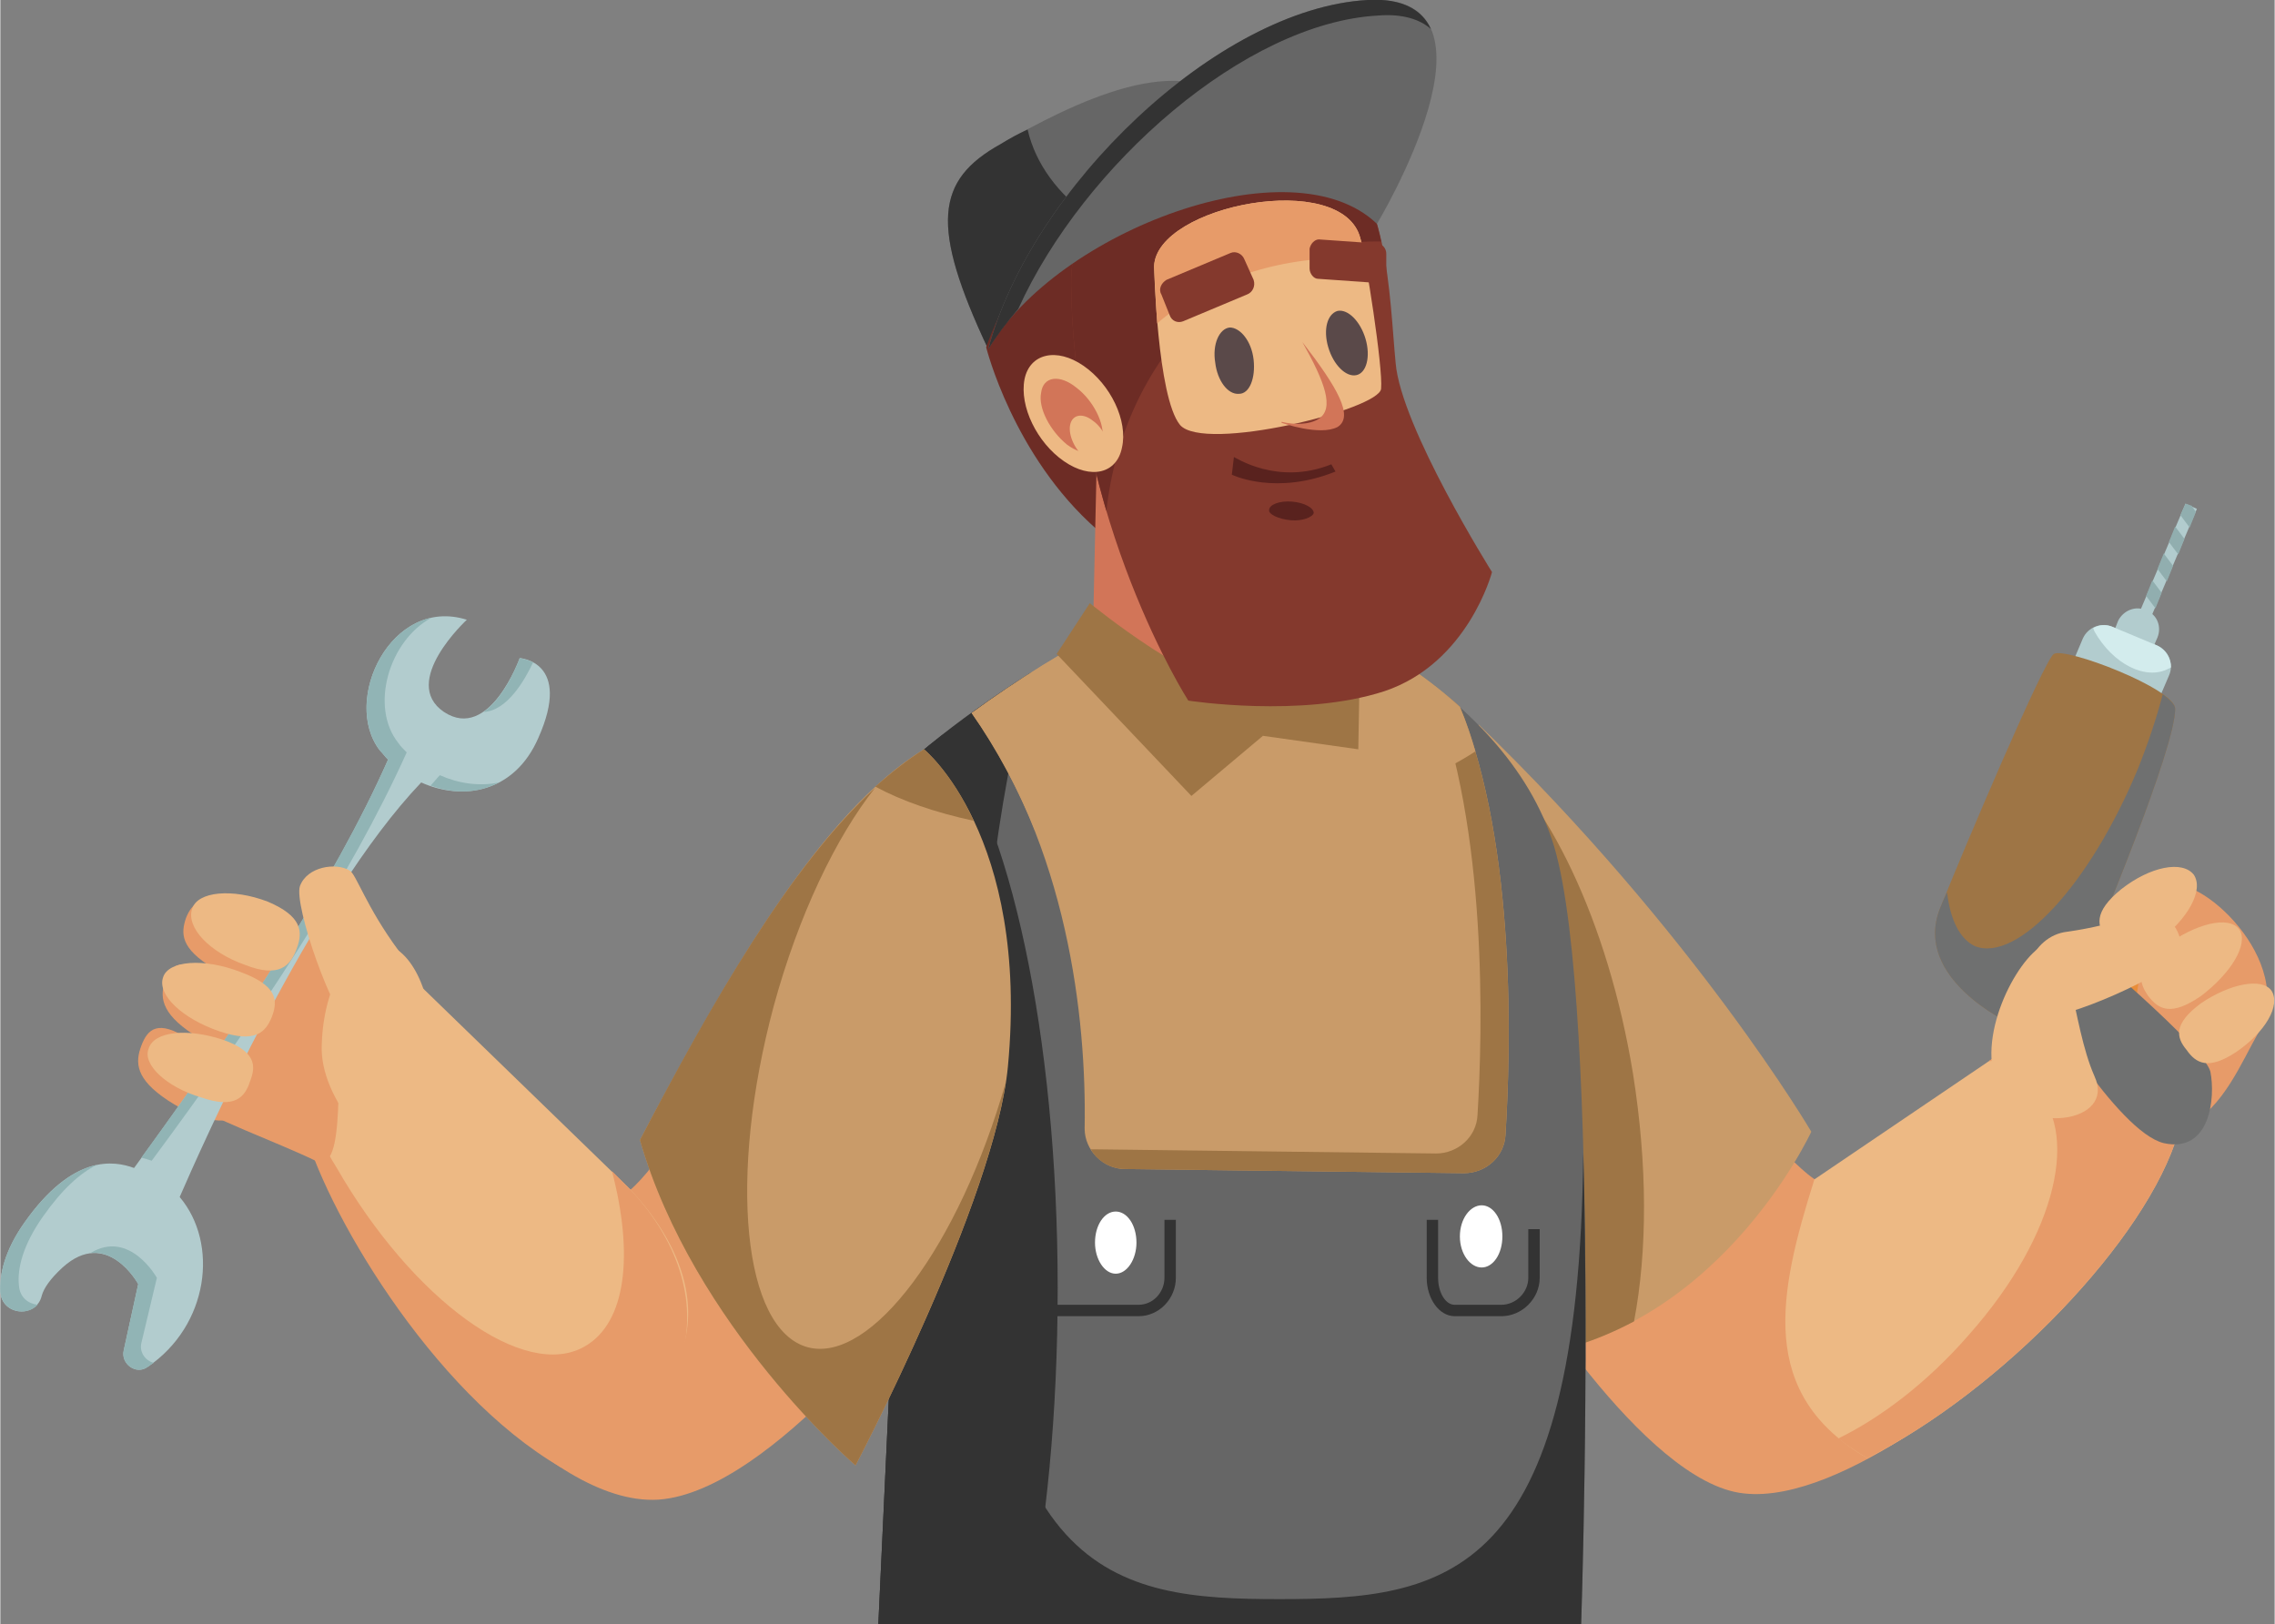 <?xml version="1.0" encoding="UTF-8"?> <svg xmlns="http://www.w3.org/2000/svg" xmlns:xlink="http://www.w3.org/1999/xlink" xmlns:xodm="http://www.corel.com/coreldraw/odm/2003" xml:space="preserve" width="500px" height="357px" version="1.1" style="shape-rendering:geometricPrecision; text-rendering:geometricPrecision; image-rendering:optimizeQuality; fill-rule:evenodd; clip-rule:evenodd" viewBox="0 0 21.94 15.67"><rect x="0" y="0" width="21.94" height="15.67" fill="#808080" stroke="none"/> <defs> <style type="text/css"> .fil9 {fill:#6F7070;fill-rule:nonzero} .fil2 {fill:#333333;fill-rule:nonzero} .fil17 {fill:#59221E;fill-rule:nonzero} .fil16 {fill:#5A4949;fill-rule:nonzero} .fil1 {fill:#666666;fill-rule:nonzero} .fil3 {fill:#6D2C25;fill-rule:nonzero} .fil11 {fill:#84392D;fill-rule:nonzero} .fil15 {fill:#91AEAF;fill-rule:nonzero} .fil18 {fill:#91B4B5;fill-rule:nonzero} .fil6 {fill:#9E7545;fill-rule:nonzero} .fil13 {fill:#B2CCCE;fill-rule:nonzero} .fil5 {fill:#C99B69;fill-rule:nonzero} .fil10 {fill:#D27558;fill-rule:nonzero} .fil14 {fill:#D3ECED;fill-rule:nonzero} .fil4 {fill:#E79B69;fill-rule:nonzero} .fil8 {fill:#E88D3A;fill-rule:nonzero} .fil7 {fill:#EDB984;fill-rule:nonzero} .fil0 {fill:#F4EEE1;fill-rule:nonzero} .fil12 {fill:white;fill-rule:nonzero} </style> </defs> <g id="Слой_x0020_1">  <path class="fil0" d="M21.68 4.83c0,0 0,0 0,0l0 -0.17c0,0 0,0 0,0l0 0.17z"></path> <path class="fil1" d="M11.95 1.05c-0.52,-0.61 -1.61,-0.05 -2.3,0.34 -0.63,0.35 -0.68,0.79 -0.12,1.98l3.18 -1.28c0,0 -0.08,-0.25 -0.76,-1.04z"></path> <path class="fil2" d="M9.91 1.25c-0.09,0.04 -0.18,0.09 -0.26,0.14 -0.63,0.35 -0.68,0.79 -0.12,1.98l2.16 -0.87c-0.9,-0.07 -1.63,-0.59 -1.78,-1.25z"></path> <path class="fil3" d="M10.99 1.8c-0.98,0.07 -1.48,1.55 -1.48,1.55 0,0 0.26,1.05 1.07,1.76l0.25 -0.09c0,0 1.13,-3.28 0.16,-3.22z"></path> <path class="fil4" d="M16.67 10.51c0,0 0.64,0.78 0.87,0.89 0.23,0.11 1.06,-0.45 1.06,-0.45l0.69 2.23c0,0 -1.5,1.34 -2.47,1.23 -0.97,-0.1 -2.23,-2.2 -2.23,-2.2l2.08 -1.7z"></path> <path class="fil4" d="M6.65 10.72c0,0 -0.43,0.73 -0.69,0.84 -0.27,0.1 -1.17,-0.99 -1.17,-0.99l-0.9 2.07c0,0 1.34,1.9 2.46,1.83 1.11,-0.08 2.59,-2.1 2.59,-2.1l-2.29 -1.65z"></path> <path class="fil5" d="M14.26 6.99l0.32 6.11c1.96,-0.16 2.89,-2.18 2.89,-2.18 0,0 -1.12,-1.91 -3.21,-3.93z"></path> <path class="fil6" d="M14.26 7.16l0.32 5.94c0.45,-0.03 0.84,-0.17 1.18,-0.35 0.13,-0.68 0.13,-1.51 -0.01,-2.39 -0.24,-1.47 -0.83,-2.68 -1.49,-3.2z"></path> <path class="fil1" d="M8.47 15.67l6.78 0c0,0 0.2,-5.95 -0.26,-7.5 -0.47,-1.56 -2.54,-2.42 -3,-2.49 -0.9,-0.13 -3.28,1.56 -3.58,2.05 -0.3,0.49 0.22,4.5 0.22,4.5l-0.16 3.44z"></path> <path class="fil2" d="M15.27 11.13c-0.04,4.12 -1.33,4.3 -2.93,4.3 -1.61,0 -2.92,-0.18 -2.92,-4.49 0,-1.65 0.19,-3.19 0.52,-4.45 -0.73,0.46 -1.38,1 -1.53,1.24 -0.3,0.49 0.22,4.5 0.22,4.5l-0.16 3.44 6.78 0c0,0 0.08,-2.39 0.02,-4.54z"></path> <path class="fil2" d="M9.9 15.67c0.19,-0.92 0.3,-2.03 0.3,-3.24 0,-2.46 -0.47,-4.55 -1.11,-5.34 -0.34,0.26 -0.59,0.5 -0.68,0.64 -0.3,0.49 0.22,4.5 0.22,4.5l-0.16 3.44 1.43 0z"></path> <path class="fil5" d="M6.17 11c0.52,1.8 2.08,3.14 2.08,3.14 0,0 1.35,-2.57 1.47,-3.85 0.21,-2.23 -0.81,-3.06 -0.81,-3.06 -1,0.61 -1.91,2.2 -2.74,3.77z"></path> <path class="fil6" d="M7.79 13c-0.63,-0.17 -0.77,-1.65 -0.33,-3.29 0.24,-0.88 0.6,-1.63 0.98,-2.11 -0.82,0.75 -1.58,2.08 -2.27,3.4 0.52,1.8 2.08,3.14 2.08,3.14 0,0 1.25,-2.38 1.45,-3.7 -0.45,1.58 -1.3,2.72 -1.91,2.56z"></path> <path class="fil6" d="M8.91 7.23c-0.16,0.1 -0.31,0.22 -0.47,0.36 0.26,0.14 0.58,0.25 0.95,0.33 -0.22,-0.48 -0.48,-0.69 -0.48,-0.69z"></path> <path class="fil7" d="M17.5 11.38c-0.35,1.11 -0.55,2.07 0.51,2.69 1.29,-0.65 2.7,-2.11 3,-3.14l-1.09 -1.19 -2.42 1.64z"></path> <path class="fil4" d="M19.92 9.74l-0.74 0.5c0.23,-0.03 0.29,0.12 0.43,0.25 0.45,0.4 0.25,1.41 -0.62,2.39 -0.4,0.46 -0.85,0.8 -1.26,1 0.09,0.07 0.18,0.13 0.28,0.19 1.29,-0.65 2.7,-2.11 3,-3.14l-1.09 -1.19z"></path> <path class="fil7" d="M6.08 11.48c1.01,1.09 0.55,2.14 -0.64,2.49 -1.26,-0.74 -2.33,-2.34 -2.52,-3.12l1.15 -1.32 2.01 1.95z"></path> <path class="fil4" d="M6.08 11.48l-0.18 -0.18c0.21,0.8 0.14,1.46 -0.26,1.69 -0.58,0.34 -1.66,-0.44 -2.4,-1.73 -0.1,-0.16 -0.18,-0.32 -0.25,-0.48l-0.07 0.07c0.19,0.78 1.23,2.58 2.49,3.31 1.19,-0.34 1.68,-1.59 0.67,-2.68z"></path> <path class="fil4" d="M20.92 8.56c-0.21,0.12 -0.73,0.46 -1.14,1.12 -0.16,0.25 -0.11,0.56 0.11,0.76l0.25 0.23c0.19,0.18 0.65,0.33 0.97,0.18 0.33,-0.15 0.52,-0.62 0.67,-0.88 0.39,-0.7 -0.6,-1.57 -0.86,-1.41z"></path> <polygon class="fil8" points="20.01,8.53 20.67,9.18 20.57,9.88 19.59,9.1 "></polygon> <path class="fil9" d="M19.65 9.6c0,0 0.77,1.32 1.22,1.43 0.45,0.1 0.5,-0.44 0.45,-0.69 -0.06,-0.24 -1.28,-1.26 -1.28,-1.26l-0.39 0.52z"></path> <path class="fil5" d="M11.99 5.68c-0.58,-0.09 -1.77,0.58 -2.62,1.2 0.92,1.29 1.11,2.93 1.09,4.01 0,0.21 0.18,0.39 0.39,0.39l3.27 0.04c0.21,0 0.39,-0.16 0.4,-0.37 0.05,-0.81 0.11,-2.77 -0.44,-4.13 -0.78,-0.7 -1.79,-1.09 -2.09,-1.14z"></path> <path class="fil6" d="M14.08 6.82c-0.19,-0.17 -0.38,-0.29 -0.27,-0.19 0.54,1.36 0.49,3.32 0.44,4.13 -0.01,0.21 -0.19,0.37 -0.4,0.37l-3.27 -0.04c-0.02,0 -0.04,0 -0.06,0 0.06,0.11 0.19,0.19 0.33,0.19l3.27 0.04c0.21,0 0.39,-0.16 0.4,-0.37 0.05,-0.81 0.11,-2.77 -0.44,-4.13z"></path> <path class="fil5" d="M11.99 5.68c-0.58,-0.09 -1.77,0.58 -2.62,1.2 0.25,0.36 0.45,0.74 0.61,1.13 0.45,0.06 0.94,0.07 1.46,0.03 1.15,-0.08 2.16,-0.38 2.79,-0.79 -0.04,-0.14 -0.09,-0.29 -0.15,-0.43 -0.78,-0.7 -1.79,-1.09 -2.09,-1.14z"></path> <path class="fil10" d="M10.54 6.11l0.05 -2.26 1.63 -0.01 0.44 2.05c-0.14,1.09 -1.64,1.28 -2.12,0.22z"></path> <path class="fil6" d="M10.19 6.31l0.32 -0.49c0,0 1.1,0.9 1.52,0.8 0.27,-0.06 0.64,-0.91 0.64,-0.91l0.45 0.38 -0.02 1.14 -0.92 -0.13 -0.69 0.58 -1.3 -1.37z"></path> <path class="fil11" d="M10.33 2.76c0.03,2.29 1.13,4 1.13,4 0,0 1.09,0.17 1.89,-0.09 0.81,-0.27 1.04,-1.15 1.04,-1.15 0,0 -0.88,-1.4 -0.93,-2.02 -0.06,-0.62 -0.07,-1.8 -0.68,-2 -0.61,-0.2 -2.47,-0.21 -2.45,1.26z"></path> <path class="fil3" d="M13.26 2.33c0.02,0 0.04,0 0.06,0 -0.08,-0.39 -0.24,-0.73 -0.54,-0.83 -0.61,-0.2 -2.47,-0.21 -2.45,1.26 0.01,0.81 0.16,1.55 0.34,2.17 0.16,-1.47 1.25,-2.6 2.59,-2.6z"></path> <path class="fil7" d="M10.45 3.53c-0.26,-0.18 -0.52,-0.12 -0.57,0.13 -0.05,0.26 0.12,0.61 0.38,0.79 0.26,0.18 0.51,0.12 0.56,-0.13 0.06,-0.26 -0.11,-0.61 -0.37,-0.79z"></path> <path class="fil1" d="M13.19 0c-1.45,0.08 -3.25,1.82 -3.66,3.37 0.66,-1.14 2.93,-2 3.75,-1.21 0,0 1.35,-2.24 -0.09,-2.16z"></path> <path class="fil7" d="M11.13 2.57c0,0 0.03,1.26 0.25,1.53 0.23,0.27 1.93,-0.15 1.94,-0.35 0.02,-0.2 -0.15,-1.28 -0.2,-1.45 -0.17,-0.67 -1.97,-0.32 -1.99,0.27z"></path> <path class="fil4" d="M12.97 2.49c0.07,0 0.13,0 0.19,0.01 -0.01,-0.1 -0.03,-0.17 -0.04,-0.2 -0.17,-0.67 -1.97,-0.32 -1.99,0.27 0,0 0.01,0.25 0.03,0.55 0.44,-0.38 1.09,-0.63 1.81,-0.63z"></path> <path class="fil10" d="M10.38 3.74c-0.16,-0.13 -0.32,-0.11 -0.34,0.05 -0.03,0.15 0.09,0.37 0.25,0.5 0.16,0.12 0.32,0.1 0.34,-0.05 0.03,-0.15 -0.09,-0.38 -0.25,-0.5z"></path> <path class="fil7" d="M10.54 4.06c-0.1,-0.08 -0.2,-0.06 -0.22,0.04 -0.02,0.1 0.05,0.25 0.15,0.32 0.1,0.08 0.19,0.06 0.22,-0.04 0.02,-0.1 -0.05,-0.25 -0.15,-0.32z"></path> <path class="fil2" d="M13.29 0.15c0.24,-0.02 0.41,0.04 0.51,0.13 -0.08,-0.18 -0.27,-0.3 -0.61,-0.28 -1.45,0.08 -3.25,1.82 -3.66,3.37 0.08,-0.13 0.18,-0.26 0.29,-0.39 0.63,-1.39 2.19,-2.76 3.47,-2.83z"></path> <path class="fil12" d="M10.96 11.99c0,-0.17 -0.09,-0.3 -0.2,-0.3 -0.11,0 -0.2,0.13 -0.2,0.3 0,0.16 0.09,0.3 0.2,0.3 0.11,0 0.2,-0.14 0.2,-0.3z"></path> <path class="fil12" d="M14.49 11.93c0,-0.17 -0.09,-0.3 -0.2,-0.3 -0.11,0 -0.21,0.13 -0.21,0.3 0,0.17 0.1,0.3 0.21,0.3 0.11,0 0.2,-0.13 0.2,-0.3z"></path> <path class="fil2" d="M10.98 12.7l-0.87 0 0 -0.11 0.87 0c0.14,0 0.25,-0.12 0.25,-0.26l0 -0.56 0.11 0 0 0.56c0,0.2 -0.16,0.37 -0.36,0.37z"></path> <path class="fil2" d="M14.48 12.7l-0.45 0c-0.15,0 -0.27,-0.17 -0.27,-0.37l0 -0.56 0.11 0 0 0.56c0,0.14 0.07,0.26 0.16,0.26l0.45 0c0.14,0 0.26,-0.12 0.26,-0.26l0 -0.47 0.11 0 0 0.47c0,0.2 -0.17,0.37 -0.37,0.37z"></path> <path class="fil13" d="M20.81 6.23l-0.43 -0.18c-0.11,-0.05 -0.24,0 -0.29,0.11l-0.3 0.71 0.83 0.35 0.3 -0.7c0.05,-0.11 0,-0.24 -0.11,-0.29z"></path> <polygon class="fil13" points="21.19,4.91 21.08,4.86 20.47,6.3 20.58,6.35 "></polygon> <path class="fil13" d="M20.7 5.89c-0.1,-0.05 -0.22,0 -0.27,0.1l-0.09 0.23 0.37 0.16 0.1 -0.23c0.04,-0.1 0,-0.22 -0.11,-0.26z"></path> <path class="fil14" d="M20.81 6.23l-0.43 -0.18c-0.07,-0.03 -0.14,-0.02 -0.19,0.01 0,0.01 0.01,0.02 0.01,0.03 0.18,0.32 0.5,0.48 0.72,0.36 0.01,0 0.01,-0.01 0.02,-0.01 0,-0.09 -0.05,-0.17 -0.13,-0.21z"></path> <polygon class="fil15" points="20.85,5.72 20.76,5.6 20.7,5.75 20.79,5.87 "></polygon> <polygon class="fil15" points="20.96,5.46 20.87,5.34 20.81,5.49 20.9,5.61 "></polygon> <polygon class="fil15" points="21.07,5.2 20.98,5.08 20.92,5.23 21.01,5.35 "></polygon> <polygon class="fil15" points="21.18,4.94 21.14,4.88 21.08,4.86 21.03,4.97 21.12,5.09 "></polygon> <path class="fil6" d="M20.98 6.84c0,0.38 -0.72,2.11 -1,2.77 -0.06,0.15 -0.21,0.26 -0.38,0.28 -0.07,0.01 -0.15,0 -0.22,-0.02 0,0 -0.93,-0.43 -0.67,-1.1 0.24,-0.6 1.01,-2.41 1.1,-2.46 0.11,-0.07 1.18,0.34 1.17,0.53z"></path> <path class="fil9" d="M20.98 6.84c0,-0.04 -0.05,-0.09 -0.12,-0.14 -0.06,0.23 -0.14,0.47 -0.24,0.72 -0.46,1.11 -1.16,1.87 -1.57,1.71 -0.15,-0.07 -0.24,-0.26 -0.27,-0.52 -0.03,0.06 -0.05,0.11 -0.07,0.16 -0.26,0.67 0.67,1.1 0.67,1.1 0.07,0.02 0.15,0.03 0.22,0.02 0.17,-0.02 0.32,-0.13 0.38,-0.28 0.28,-0.66 1,-2.39 1,-2.77z"></path> <path class="fil4" d="M2.05 9.34c-0.31,-0.19 -0.31,-0.33 -0.26,-0.48 0.06,-0.15 0.15,-0.24 0.45,-0.06 0.31,0.18 0.52,0.46 0.47,0.61 -0.05,0.15 -0.35,0.12 -0.66,-0.07z"></path> <path class="fil4" d="M1.86 9.98c-0.32,-0.21 -0.32,-0.37 -0.27,-0.52 0.06,-0.15 0.15,-0.24 0.47,-0.04 0.33,0.21 0.57,0.51 0.51,0.67 -0.05,0.16 -0.37,0.11 -0.71,-0.11z"></path> <path class="fil4" d="M1.62 10.62c-0.32,-0.21 -0.32,-0.37 -0.26,-0.53 0.06,-0.16 0.16,-0.26 0.46,-0.06 0.32,0.21 0.54,0.51 0.48,0.68 -0.05,0.17 -0.36,0.12 -0.68,-0.09z"></path> <path class="fil4" d="M2.59 8.97c0.25,0.02 0.29,-0.03 0.97,0.41 0.25,0.16 0.34,0.48 0.23,0.76l-0.48 -0.21c-0.1,0.25 0.05,1.43 -0.27,1.27 -0.37,-0.18 -1.02,-0.41 -1.27,-0.59 -0.17,-0.13 0.51,-1.67 0.82,-1.64z"></path> <path class="fil7" d="M3.65 9.1c0.3,0.01 0.53,0.47 0.51,1.02 -0.02,0.53 0.11,1.14 -0.16,1.15 -0.28,0.01 -0.89,-0.6 -0.9,-1.14 0,-0.56 0.25,-1.03 0.55,-1.03z"></path> <path class="fil16" d="M12.09 3.47c-0.02,-0.18 -0.13,-0.31 -0.23,-0.31 -0.1,0.01 -0.17,0.16 -0.14,0.34 0.02,0.17 0.12,0.31 0.23,0.3 0.1,0 0.16,-0.15 0.14,-0.33z"></path> <path class="fil11" d="M11.87 2.44l-0.62 0.26c-0.05,0.03 -0.08,0.09 -0.05,0.14l0.08 0.2c0.02,0.06 0.08,0.08 0.13,0.06l0.62 -0.26c0.05,-0.02 0.08,-0.08 0.06,-0.14l-0.09 -0.2c-0.02,-0.05 -0.08,-0.08 -0.13,-0.06z"></path> <path class="fil16" d="M13.17 3.27c-0.05,-0.17 -0.17,-0.29 -0.27,-0.27 -0.1,0.03 -0.14,0.18 -0.09,0.35 0.05,0.17 0.17,0.29 0.27,0.27 0.1,-0.02 0.14,-0.18 0.09,-0.35z"></path> <path class="fil11" d="M13.29 2.35l-0.57 -0.04c-0.04,0 -0.08,0.04 -0.09,0.09l0 0.19c0,0.05 0.04,0.1 0.08,0.1l0.57 0.04c0.05,0.01 0.09,-0.03 0.09,-0.08l0 -0.2c0,-0.05 -0.03,-0.09 -0.08,-0.1z"></path> <path class="fil10" d="M12.56 3.3c0.22,0.39 0.31,0.64 0.16,0.74 -0.09,0.06 -0.24,0.06 -0.36,0.03l0 0.01c0,0 0.37,0.13 0.54,0.04 0.16,-0.1 0,-0.38 -0.34,-0.82z"></path> <path class="fil17" d="M11.9 4.41l-0.02 0.17c0.02,0.01 0.43,0.2 1,-0.03l-0.04 -0.07c-0.52,0.21 -0.93,-0.07 -0.94,-0.07z"></path> <path class="fil17" d="M12.67 4.95c-0.01,0.04 -0.11,0.08 -0.22,0.07 -0.12,-0.01 -0.22,-0.06 -0.21,-0.1 0,-0.05 0.1,-0.09 0.22,-0.08 0.12,0.01 0.21,0.06 0.21,0.11z"></path> <path class="fil7" d="M21.23 9.68c-0.27,0.2 -0.24,0.33 -0.14,0.45 0.09,0.13 0.21,0.2 0.48,0.02 0.28,-0.19 0.43,-0.45 0.34,-0.59 -0.09,-0.13 -0.4,-0.07 -0.68,0.12z"></path> <path class="fil7" d="M20.88 9.13c-0.29,0.22 -0.25,0.35 -0.16,0.48 0.1,0.13 0.22,0.2 0.51,0 0.29,-0.22 0.46,-0.5 0.37,-0.64 -0.1,-0.14 -0.42,-0.06 -0.72,0.16z"></path> <path class="fil7" d="M20.46 8.58c-0.27,0.22 -0.24,0.36 -0.13,0.49 0.1,0.14 0.22,0.22 0.49,0.01 0.28,-0.21 0.44,-0.49 0.34,-0.64 -0.11,-0.14 -0.42,-0.08 -0.7,0.14z"></path> <path class="fil7" d="M19.71 9.12c-0.26,0.13 -0.67,0.91 -0.43,1.38 0.23,0.45 1.14,0.35 0.92,-0.12 -0.22,-0.5 -0.23,-1.39 -0.49,-1.26z"></path> <path class="fil7" d="M20.79 8.79c-0.06,-0.02 -0.35,0.13 -0.85,0.2 -0.35,0.04 -0.53,0.5 -0.3,0.83 0.29,0.03 1.29,-0.43 1.37,-0.59 0.09,-0.18 -0.08,-0.4 -0.22,-0.44z"></path> <path class="fil13" d="M5.01 6.35c0,0 -0.29,0.81 -0.73,0.52 -0.43,-0.29 0.22,-0.89 0.22,-0.89 -0.73,-0.23 -1.21,0.78 -0.84,1.26 0.03,0.03 0.05,0.06 0.08,0.09 -0.53,1.2 -1.43,2.54 -2.45,3.94 -0.19,-0.07 -0.59,-0.14 -1.06,0.53 -0.19,0.27 -0.24,0.5 -0.23,0.67 0.02,0.23 0.35,0.25 0.4,0.03 0.02,-0.07 0.08,-0.16 0.2,-0.27 0.43,-0.39 0.73,0.16 0.73,0.16l-0.14 0.64c-0.03,0.13 0.12,0.24 0.23,0.16 0.59,-0.4 0.69,-1.19 0.31,-1.64 0.2,-0.46 1.27,-2.89 2.33,-4 0.4,0.18 0.9,0.1 1.13,-0.43 0.33,-0.74 -0.18,-0.77 -0.18,-0.77z"></path> <path class="fil18" d="M3.74 7.33c-0.52,1.17 -1.39,2.48 -2.38,3.84 0.04,0.01 0.07,0.02 0.1,0.03 1.03,-1.39 1.92,-2.74 2.46,-3.94 -0.03,-0.03 -0.06,-0.06 -0.08,-0.09 -0.28,-0.35 -0.09,-0.99 0.32,-1.21 -0.52,0.11 -0.81,0.87 -0.5,1.28 0.03,0.03 0.05,0.06 0.08,0.09z"></path> <path class="fil18" d="M5.14 6.39c-0.07,-0.03 -0.13,-0.04 -0.13,-0.04 0,0 -0.13,0.37 -0.35,0.52 0.23,-0.01 0.4,-0.31 0.48,-0.48z"></path> <path class="fil18" d="M4.24 7.48c-0.03,0.03 -0.06,0.07 -0.09,0.1 0.22,0.08 0.45,0.08 0.66,-0.03 -0.19,0.04 -0.39,0.01 -0.57,-0.07z"></path> <path class="fil18" d="M1.36 12.96l0.15 -0.63c0,0 -0.26,-0.47 -0.64,-0.24 0.28,-0.03 0.46,0.3 0.46,0.3l-0.14 0.64c-0.03,0.13 0.12,0.24 0.23,0.16 0.02,-0.01 0.04,-0.03 0.06,-0.04 -0.08,-0.02 -0.14,-0.1 -0.12,-0.19z"></path> <path class="fil18" d="M0.18 12.41c-0.02,-0.17 0.04,-0.4 0.23,-0.67 0.19,-0.27 0.36,-0.42 0.52,-0.5 -0.19,0.04 -0.43,0.18 -0.7,0.56 -0.19,0.27 -0.24,0.5 -0.23,0.67 0.02,0.19 0.25,0.24 0.36,0.12 -0.09,-0.01 -0.17,-0.07 -0.18,-0.18z"></path> <path class="fil7" d="M2.14 10.03c0.32,0.11 0.33,0.25 0.27,0.4 -0.05,0.16 -0.15,0.27 -0.47,0.16 -0.34,-0.1 -0.57,-0.32 -0.51,-0.47 0.05,-0.17 0.37,-0.2 0.71,-0.09z"></path> <path class="fil7" d="M2.32 9.38c0.35,0.13 0.36,0.27 0.3,0.43 -0.06,0.15 -0.16,0.26 -0.51,0.14 -0.35,-0.12 -0.6,-0.35 -0.54,-0.52 0.05,-0.16 0.39,-0.19 0.75,-0.05z"></path> <path class="fil7" d="M2.58 8.7c0.33,0.14 0.34,0.29 0.28,0.45 -0.06,0.17 -0.17,0.29 -0.5,0.16 -0.34,-0.12 -0.57,-0.36 -0.51,-0.54 0.05,-0.17 0.39,-0.2 0.73,-0.07z"></path> <path class="fil7" d="M3.37 8.4c0.06,0.03 0.16,0.35 0.47,0.77 0.22,0.29 0,0.76 -0.41,0.83 -0.23,-0.19 -0.6,-1.27 -0.54,-1.45 0.07,-0.19 0.35,-0.23 0.48,-0.15z"></path> </g> </svg> 